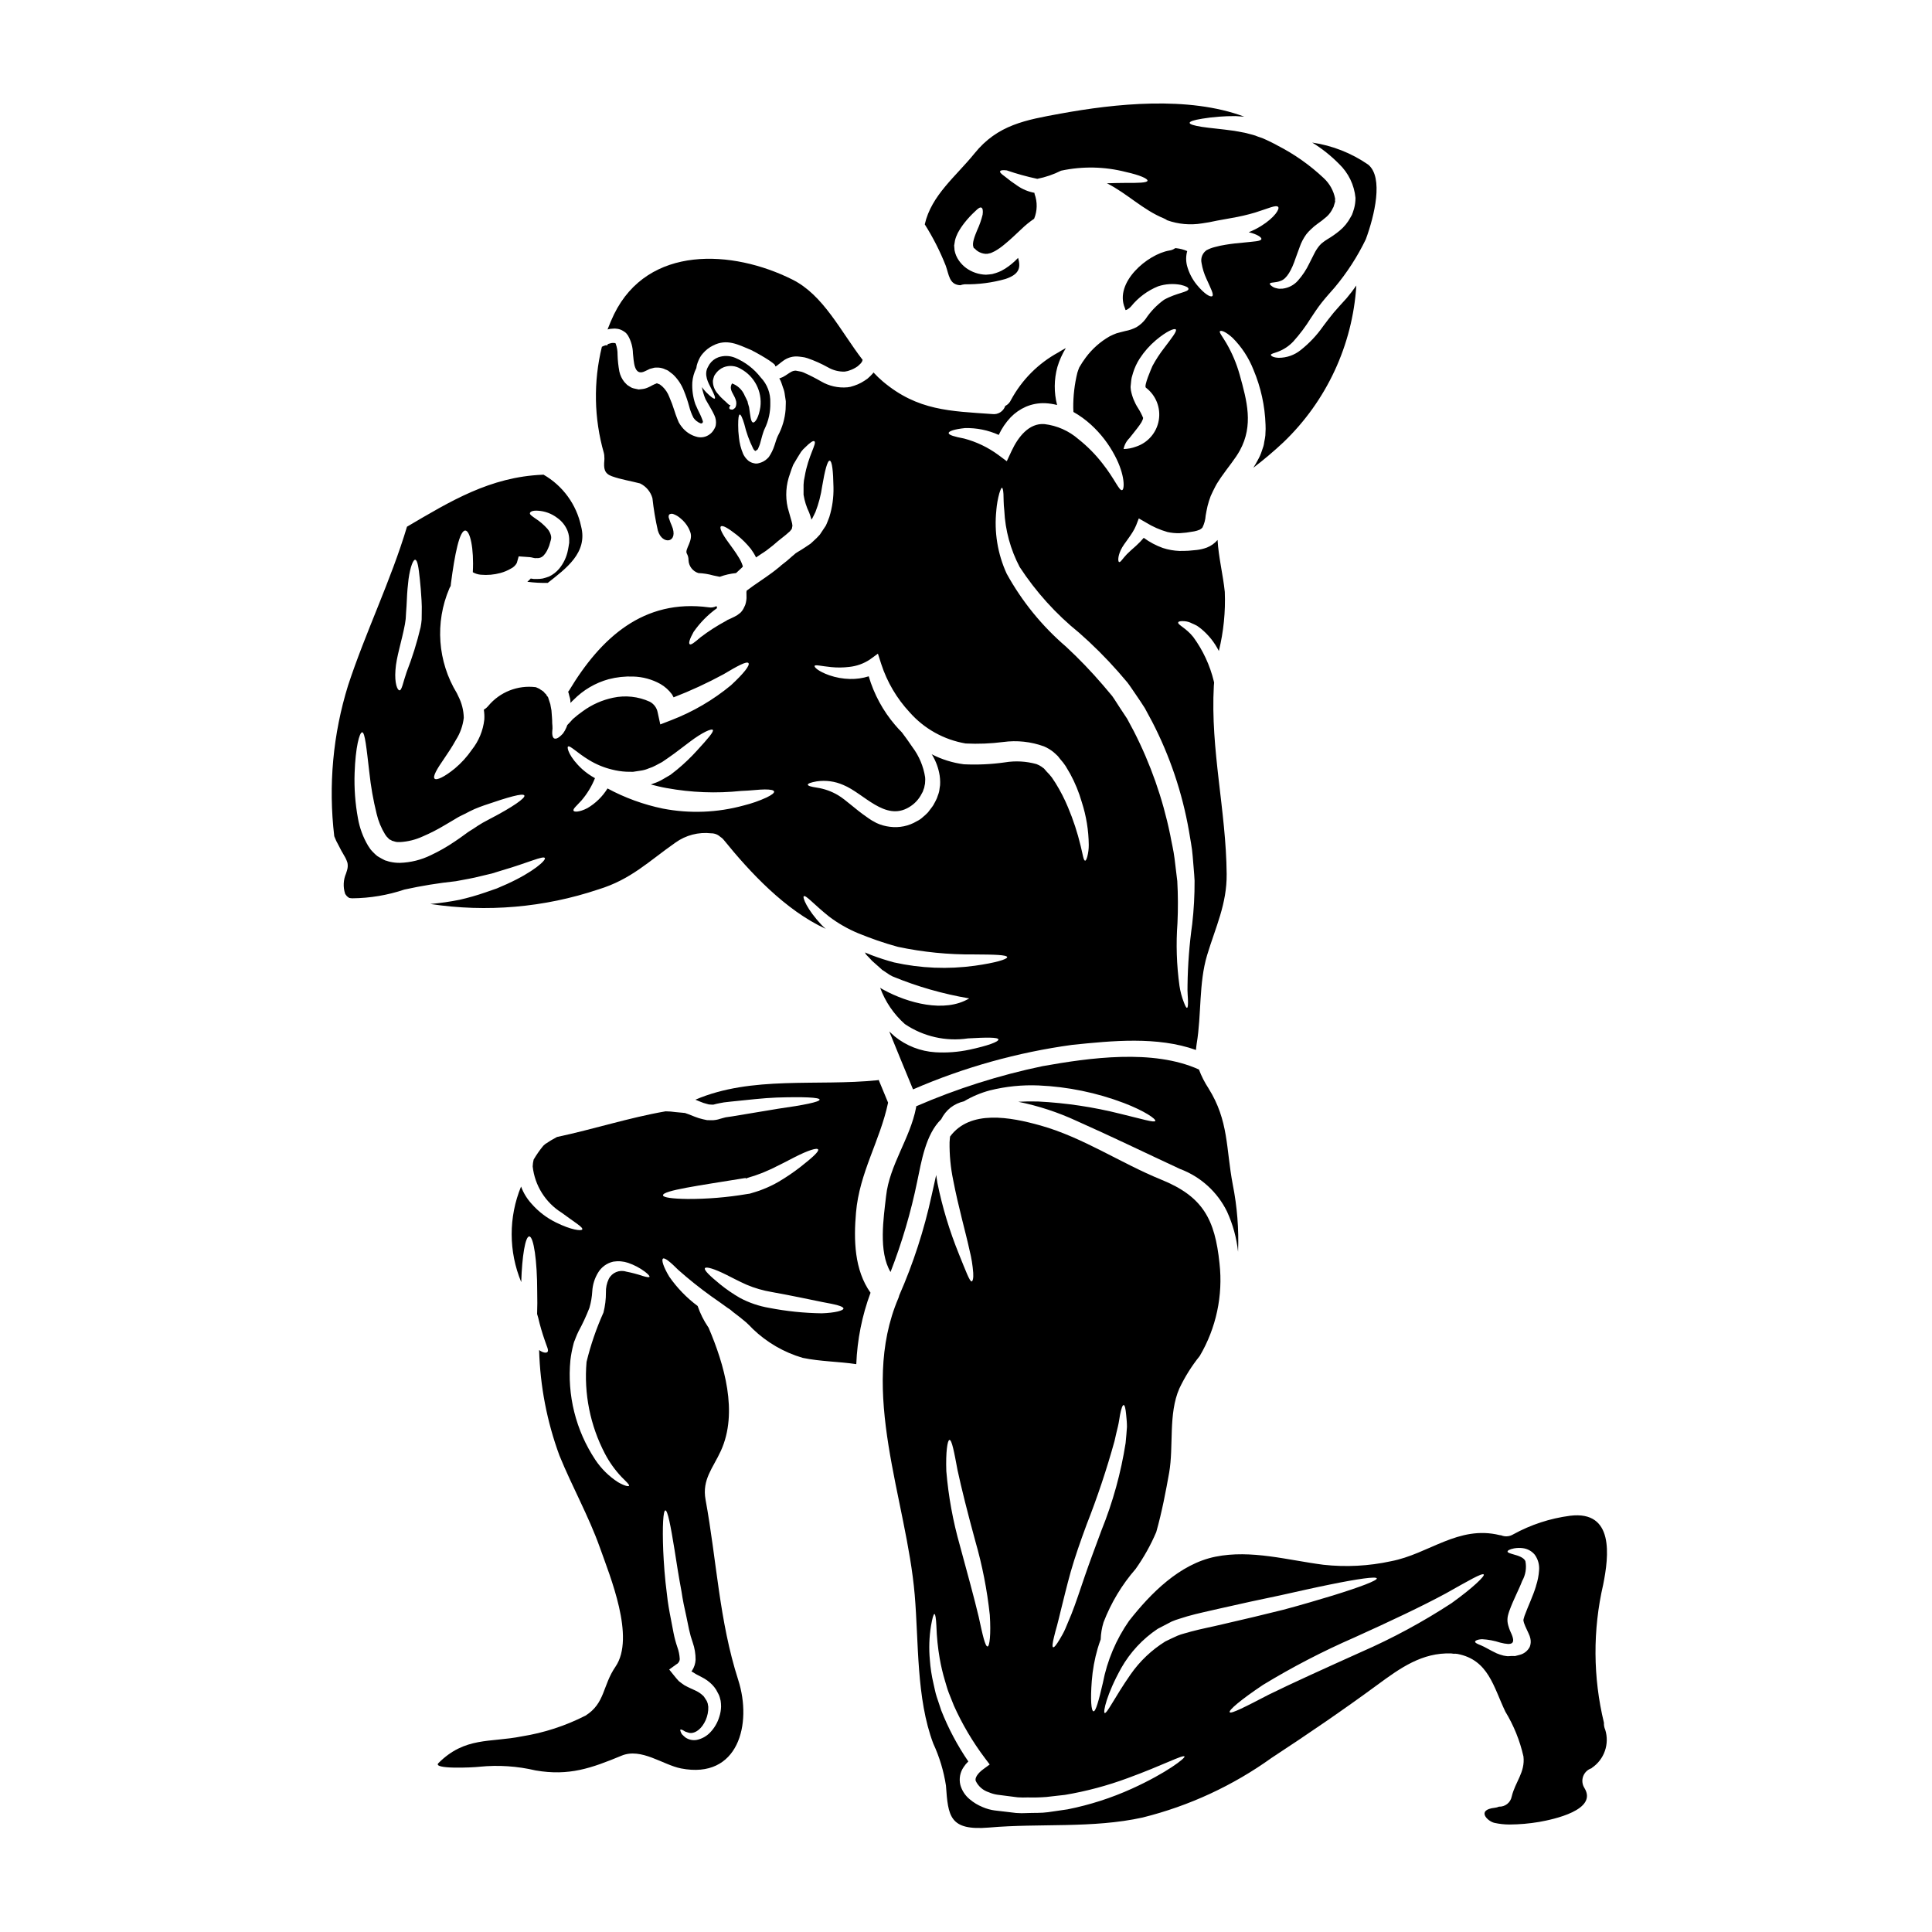 <?xml version="1.0" encoding="UTF-8"?>
<!-- Uploaded to: ICON Repo, www.iconrepo.com, Generator: ICON Repo Mixer Tools -->
<svg fill="#000000" width="800px" height="800px" version="1.1" viewBox="144 144 512 512" xmlns="http://www.w3.org/2000/svg">
 <g>
  <path d="m307.62 231.14c0.562 0.082 1.098 0.289 1.574 0.602 0.258 0.152 0.5 0.328 0.727 0.527 0.184 0.207 0.352 0.426 0.504 0.656 0.828 1.449 1.281 3.086 1.312 4.754 0.246 1.969 0.199 6.191 3.219 4.684 0.395-0.199 0.789-0.395 1.258-0.605l0.855-0.223 0.395-0.102 0.578-0.023c0.625-0.016 1.246 0.086 1.836 0.297l0.504 0.227 0.281 0.102 0.352 0.172c0.051 0.027 0.125 0.078 0.125 0.078l0.152 0.125 1.105 0.855-0.004 0.004c1.25 1.203 2.219 2.664 2.844 4.281 0.547 1.336 1.008 2.703 1.387 4.098 0.266 1.066 0.652 2.098 1.156 3.074 0.453 0.66 1.094 1.164 1.836 1.457 0.25 0.051 0.25 0.051 0.355 0 0.102-0.051 0.047-0.047 0.125-0.023l0.199-0.328 0.004 0.004c-0.031-0.191-0.082-0.379-0.156-0.559-0.148-0.426-0.352-0.883-0.551-1.336-0.453-0.93-0.906-1.84-1.336-2.871l0.004 0.004c-0.629-1.852-0.895-3.809-0.789-5.762 0.105-1.309 0.465-2.582 1.059-3.75 0.051-0.473 0.16-0.941 0.328-1.387 0.176-0.504 0.395-0.988 0.652-1.457 0.219-0.391 0.484-0.754 0.789-1.082 0.738-0.863 1.648-1.566 2.668-2.066 3.676-1.887 6.621-0.25 10.066 1.18 0.43 0.172 7.25 3.848 6.344 4.328 0.098-0.051 0.199 0.074 0.223 0l0.004 0.004c0.078-0.059 0.164-0.109 0.254-0.152 0.355-0.223 0.906-0.754 1.734-1.336 0.969-0.703 2.125-1.098 3.32-1.129 0.102-0.016 0.203-0.016 0.305 0h0.074l0.176 0.023 0.305 0.023 0.652 0.078c0.523 0.051 1.039 0.16 1.535 0.328 1.891 0.648 3.719 1.469 5.465 2.441 1.336 0.773 2.859 1.164 4.402 1.133l0.789-0.152c0.223-0.047 0.352-0.125 0.527-0.172v-0.004c0.383-0.117 0.75-0.27 1.105-0.457 0.359-0.184 0.703-0.391 1.031-0.625 0.25-0.25 0.578-0.48 0.789-0.73 0.207-0.25 0.426-0.504 0.453-0.754l-0.004-0.004c0.031-0.07 0.062-0.137 0.102-0.199-5.863-7.602-10.367-17.188-18.648-21.316-15.859-7.926-38.207-9.188-47.23 9.188-0.652 1.336-1.207 2.668-1.734 4.051l-0.004-0.004c0.406-0.129 0.832-0.199 1.258-0.199 0.453-0.062 0.91-0.051 1.359 0.031z"/>
  <path d="m370.85 465.36c0.906-10.629 6.363-19.004 8.504-29.145-0.832-2.016-1.66-4.004-2.492-6.019-0.102 0.027-0.199 0.051-0.328 0.074-15.957 1.637-33.273-1.254-48.25 5.16 0.48 0.199 0.934 0.395 1.41 0.578h0.004c0.488 0.211 0.992 0.379 1.508 0.504l0.652 0.176 0.754 0.051 0.004 0.004c0.133 0.012 0.262 0.012 0.395 0 0.047-0.023 0.102-0.031 0.152-0.027 0.223-0.043 0.441-0.102 0.656-0.176 0.629-0.152 1.258-0.25 2.039-0.395 0.578-0.047 1.156-0.125 1.734-0.199 4.582-0.453 8.684-0.957 12.203-1.082 7.086-0.223 11.414-0.051 11.414 0.555 0 0.605-4.254 1.461-11.074 2.418-3.449 0.578-7.527 1.258-12.078 2.012-0.555 0.078-1.133 0.176-1.734 0.25-0.355 0.125-0.91 0.203-1.461 0.395h-0.004c-0.352 0.125-0.715 0.219-1.086 0.281l-0.789 0.098h0.004c-0.168 0.012-0.332 0.012-0.5 0l-1.109-0.023-1.156-0.25v-0.004c-0.715-0.16-1.414-0.379-2.094-0.652-0.551-0.227-1.105-0.43-1.66-0.656l-0.895-0.316-0.051-0.027h-0.152l-0.453-0.051-1.863-0.172c-0.887-0.133-1.777-0.199-2.668-0.207-9.738 1.688-19.129 4.758-28.77 6.797-1.09 0.566-2.141 1.195-3.148 1.891-0.176 0.148-0.328 0.301-0.504 0.453-0.941 1.148-1.793 2.367-2.543 3.648-0.148 0.594-0.23 1.199-0.254 1.809 0.551 5.062 3.387 9.59 7.703 12.285 3.269 2.441 5.711 3.848 5.438 4.406-0.223 0.48-2.922 0.176-7.023-1.863-2.453-1.207-4.644-2.894-6.438-4.957-1.203-1.32-2.141-2.859-2.758-4.535-3.336 8.113-3.32 17.223 0.047 25.324 0.203-6.871 1.082-12.105 2.117-12.105 1.18 0 2.113 6.519 2.113 14.562 0.047 2.141 0.047 4.18-0.027 5.992 0.102 0.328 0.199 0.629 0.281 0.957v-0.004c0.484 2.078 1.078 4.129 1.789 6.141 0.426 1.363 1.105 2.543 0.676 2.973-0.301 0.305-1.105 0.277-2.211-0.504 0.262 9.543 2.082 18.984 5.383 27.945 3.348 8.23 7.754 16.059 10.723 24.402 2.691 7.629 9.445 23.809 4.129 31.562-3.449 5.035-2.719 9.668-7.926 12.961h-0.004c-5.316 2.715-11.027 4.574-16.922 5.512-8.402 1.684-15.023 0.047-22.074 7.086-1.633 1.66 8.984 1.18 10.926 0.957v-0.004c4.961-0.492 9.973-0.164 14.824 0.98 8.883 1.535 14.801-0.605 22.777-3.902 5.234-2.191 10.973 2.441 15.785 3.375 15.176 2.945 18.895-11.781 15.148-23.434-5.059-15.742-5.688-31.562-8.66-47.797-0.98-5.336 1.992-8.406 4.055-12.938 4.656-10.195 0.906-22.902-3.269-32.668-0.027-0.066-0.07-0.129-0.129-0.176-1.16-1.715-2.086-3.578-2.754-5.539-2.914-2.168-5.453-4.793-7.527-7.777-1.574-2.617-2.113-4.457-1.66-4.781 0.453-0.328 1.969 0.906 4.051 2.996 2.773 2.461 5.672 4.777 8.684 6.945 1.574 1.082 3.023 2.137 4.434 3.148h-0.004c0.277 0.156 0.539 0.336 0.789 0.531l0.582 0.5c1.309 0.984 2.539 1.941 3.523 2.793 0.676 0.629 1.258 1.207 1.734 1.711v0.004c3.731 3.59 8.273 6.227 13.242 7.676 4.754 0.984 9.484 0.957 14.191 1.664 0.25-6.469 1.523-12.855 3.777-18.922-4.305-6.031-4.481-14.012-3.852-21.234zm-50.516 78.906c0.602 0 1.383 3.977 2.414 10.371 0.504 3.219 1.082 7.023 1.867 11.176 0.301 2.09 0.75 4.301 1.281 6.594 0.223 1.156 0.477 2.316 0.727 3.523l0.004-0.004c0.242 1.137 0.562 2.258 0.953 3.352 0.516 1.473 0.77 3.019 0.758 4.582-0.051 1-0.363 1.973-0.906 2.816-0.059 0.09-0.125 0.172-0.199 0.25 0.863 0.562 1.762 1.066 2.691 1.512 1.02 0.504 1.949 1.168 2.754 1.969 0.418 0.422 0.789 0.887 1.105 1.387l0.605 1.133 0.172 0.352 0.078 0.203 0.125 0.395c0.074 0.25 0.148 0.527 0.199 0.789l0.008-0.004c0.078 0.523 0.121 1.051 0.125 1.574-0.023 0.938-0.184 1.867-0.48 2.758-0.469 1.547-1.297 2.961-2.418 4.125-0.953 1-2.188 1.688-3.539 1.969-1.074 0.195-2.184-0.047-3.07-0.68-0.332-0.277-0.605-0.555-0.809-0.754-0.199-0.199-0.25-0.453-0.355-0.629-0.148-0.352-0.199-0.578-0.098-0.652 0.102-0.074 0.305-0.027 0.652 0.148 0.203 0.105 0.395 0.223 0.582 0.352 0.227 0.074 0.48 0.148 0.73 0.25 1.055 0.426 2.59-0.051 3.871-1.785 0.688-0.953 1.16-2.043 1.387-3.195 0.125-0.605 0.176-1.223 0.152-1.836-0.027-0.305-0.125-0.578-0.152-0.883l-0.25-0.652c-0.223-0.355-0.453-0.703-0.703-1.082s-0.43-0.395-0.629-0.629l-0.004-0.004c-0.547-0.453-1.156-0.824-1.809-1.109-0.754-0.352-1.711-0.75-2.754-1.332-0.504-0.305-1.008-0.73-1.512-1.109-0.453-0.477-0.883-1.008-1.309-1.535l-1.234-1.535 1.914-1.387-0.004 0.004c0.539-0.273 0.883-0.828 0.883-1.434-0.059-1.059-0.27-2.102-0.629-3.098-0.422-1.227-0.758-2.481-1.008-3.75-0.223-1.18-0.453-2.363-0.676-3.523-0.453-2.289-0.859-4.531-1.082-6.746-0.578-4.375-0.832-8.266-0.984-11.551-0.254-6.582-0.008-10.66 0.574-10.684zm-5.988-62.117c-1.441-0.484-2.914-0.871-4.406-1.16-1.801-0.566-3.75 0.254-4.609 1.938-0.539 1.121-0.797 2.359-0.754 3.602 0.008 1.789-0.211 3.574-0.652 5.309-1.891 4.211-3.391 8.582-4.481 13.066-0.734 8.422 0.961 16.875 4.883 24.363 1.18 2.246 2.664 4.32 4.406 6.164 1.309 1.312 2.137 2.066 1.969 2.316-0.172 0.254-1.23 0.016-2.926-0.957-2.394-1.543-4.441-3.566-6.019-5.938-5.168-7.793-7.496-17.125-6.59-26.43 0.16-1.352 0.414-2.688 0.754-4.004l0.125-0.5c0.023-0.051 0.098-0.281 0.098-0.281l0.027-0.125 0.098-0.199 0.328-0.855c0.25-0.578 0.43-1.109 0.754-1.711h0.004c1.066-1.961 2.008-3.984 2.816-6.066 0.027 0 0.051-0.152 0.051-0.152 0.406-1.402 0.652-2.848 0.734-4.301 0.098-1.734 0.613-3.422 1.508-4.91 0.887-1.516 2.363-2.594 4.078-2.973 1.316-0.211 2.668-0.098 3.934 0.328 1.59 0.547 3.086 1.336 4.434 2.34 0.906 0.703 1.309 1.18 1.207 1.359-0.098 0.176-0.715 0.102-1.77-0.223zm5.359-21.371c-0.176-1.281 9.715-2.617 21.293-4.508l0.527-0.074h0.148l0.027 0.176 0.223-0.152 1.059-0.352 0.004 0.004c0.668-0.184 1.324-0.398 1.969-0.656 1.18-0.395 2.363-0.957 3.523-1.461 2.262-1.082 4.301-2.164 6.066-3.07 3.543-1.816 5.992-2.594 6.266-2.066 0.277 0.527-1.535 2.164-4.656 4.606v0.004c-1.879 1.461-3.852 2.797-5.906 4-1.262 0.727-2.578 1.359-3.934 1.891-0.699 0.293-1.414 0.547-2.141 0.758l-1.082 0.328-0.25 0.074-0.074 0.023-0.199 0.051-0.035-0.004-0.152 0.023-0.551 0.078v0.004c-5.164 0.867-10.395 1.297-15.629 1.281-3.953-0.051-6.449-0.379-6.496-0.957zm42.055 31.262h0.004c-4.676-0.066-9.332-0.547-13.918-1.438-2.691-0.457-5.293-1.34-7.703-2.617-1.855-1.066-3.625-2.277-5.285-3.621-2.754-2.242-4.328-3.777-4.051-4.277 0.281-0.5 2.492 0.148 5.664 1.734 1.574 0.789 3.398 1.758 5.383 2.641 2.148 0.906 4.391 1.559 6.691 1.941 5.336 0.957 10.016 1.969 13.34 2.641 3.426 0.629 5.641 1.105 5.641 1.734-0.023 0.539-2.188 1.137-5.762 1.262z"/>
  <path d="m278.42 378.25c-0.879 0.395-1.785 0.75-2.715 1.18-0.984 0.355-1.969 0.703-3.047 1.059-2.258 0.785-4.562 1.441-6.894 1.969-2.555 0.512-5.133 0.883-7.727 1.105 14.938 2.269 30.199 0.953 44.523-3.852 8.684-2.644 13.414-7.504 20.438-12.41 2.746-1.973 6.129-2.852 9.488-2.465 0.887-0.004 1.742 0.328 2.394 0.93 0.348 0.207 0.652 0.473 0.902 0.789 6.945 8.586 16.359 18.699 27.031 23.586h0.004c-0.379-0.316-0.742-0.652-1.082-1.008-3.879-4.129-5.117-7.348-4.723-7.625 0.527-0.395 2.719 2.211 6.691 5.383h-0.004c2.379 1.797 4.977 3.285 7.727 4.43 1.574 0.629 3.223 1.285 5.059 1.914 1.836 0.625 3.574 1.18 5.465 1.688 6.648 1.406 13.438 2.082 20.234 2.012 5.285 0.027 8.688 0.102 8.734 0.73 0 0.555-3.168 1.512-8.559 2.262-7.133 0.984-14.387 0.688-21.418-0.875-2.012-0.539-3.996-1.176-5.941-1.914-0.602-0.227-1.18-0.48-1.785-0.73 0.102 0.176 0.199 0.355 0.305 0.555 0.523 0.523 1.051 1.078 1.574 1.66 0.789 0.703 1.633 1.434 2.465 2.188h-0.004c0.062 0.074 0.129 0.141 0.207 0.203l0.395 0.25 0.789 0.531h-0.004c0.496 0.367 1.02 0.688 1.574 0.957 6.539 2.699 13.359 4.656 20.336 5.836-6.547 3.938-16.336 1.18-22.578-2.215h0.004c-0.359-0.18-0.703-0.379-1.031-0.602 1.355 3.691 3.602 6.996 6.539 9.613 4.91 3.32 10.883 4.676 16.742 3.801 4.832-0.277 7.977-0.328 8.055 0.281 0.074 0.605-2.754 1.66-7.676 2.715h-0.004c-2.957 0.629-5.992 0.859-9.012 0.68-3.949-0.242-7.723-1.711-10.797-4.203-0.477-0.43-0.957-0.855-1.434-1.309 2.062 5.117 4.199 10.234 6.297 15.352 13.477-5.848 27.688-9.82 42.238-11.809 10.566-1.082 22.5-2.289 32.742 1.359 0.051-0.555 0.102-1.105 0.199-1.711 1.281-7.578 0.527-16.008 2.754-23.406 2.227-7.398 5.262-13.539 5.184-21.52-0.148-16.816-4.328-32.898-3.398-49.863 0.027-0.277 0.051-0.578 0.074-0.859l-0.074-0.301 0.008 0.004c-1.027-4.254-2.883-8.262-5.469-11.789-1.863-2.363-4.227-3.269-3.977-3.871 0.074-0.281 0.703-0.395 1.734-0.305h0.004c0.668 0.062 1.32 0.262 1.914 0.578 0.395 0.176 0.832 0.355 1.23 0.578 0.402 0.223 0.754 0.555 1.16 0.832 1.969 1.617 3.578 3.625 4.723 5.902 1.258-5.121 1.785-10.391 1.574-15.656-0.453-4.481-1.66-9.188-1.914-13.777h0.004c-0.762 0.895-1.727 1.586-2.82 2.016-0.887 0.332-1.812 0.551-2.754 0.652-0.73 0.074-1.438 0.148-2.141 0.199-0.789 0.023-1.574 0.074-2.344 0.051v0.004c-1.516-0.055-3.012-0.32-4.453-0.789-1.809-0.648-3.512-1.555-5.059-2.691-0.629 0.75-1.312 1.457-2.039 2.113-1.031 0.906-1.812 1.609-2.441 2.238-1.18 1.234-1.66 2.191-2.039 2.066-0.277-0.051-0.453-1.258 0.43-3.172 0.883-1.914 3.043-4.004 4.078-6.57l0.703-1.816 1.938 1.109v0.004c1.766 1.086 3.672 1.926 5.664 2.492 1.066 0.234 2.156 0.336 3.246 0.305l1.734-0.152c0.68-0.098 1.387-0.223 2.09-0.328h0.004c0.488-0.094 0.969-0.238 1.43-0.43 0.289-0.141 0.547-0.336 0.758-0.578 0.492-1 0.785-2.086 0.855-3.195 0.152-0.789 0.281-1.633 0.504-2.543 0.227-0.891 0.504-1.762 0.828-2.617 0.395-0.93 0.832-1.734 1.258-2.59 0.43-0.855 0.984-1.574 1.461-2.344 1.891-2.719 3.801-4.934 5.012-7.148 3.648-6.691 1.887-13.086-0.051-20.074-0.82-2.934-2.008-5.746-3.543-8.379-1.031-1.762-1.969-2.871-1.684-3.148 0.285-0.281 1.461 0.051 3.348 1.762 2.406 2.41 4.289 5.289 5.535 8.457 1.953 4.629 3.039 9.578 3.199 14.598 0.039 0.738 0.031 1.48-0.027 2.215l-0.023 0.578-0.102 0.754-0.199 1.031v0.004c-0.035 0.359-0.105 0.711-0.203 1.059l-0.43 1.281c-0.273 0.852-0.637 1.668-1.082 2.441-0.352 0.68-0.754 1.359-1.18 2.016 2.773-2.113 5.434-4.363 7.977-6.746 11.43-10.938 18.328-25.77 19.332-41.555-0.789 1.133-1.637 2.238-2.566 3.348-1.18 1.309-2.469 2.691-3.402 3.797-1.004 1.207-1.969 2.492-2.894 3.727l0.004 0.004c-1.656 2.356-3.644 4.457-5.906 6.242-1.641 1.32-3.684 2.039-5.789 2.039-1.484-0.051-2.062-0.504-2.086-0.754-0.051-0.328 0.832-0.453 1.938-0.883v-0.004c1.52-0.582 2.887-1.5 4.004-2.691 1.734-1.926 3.293-4.008 4.656-6.219 0.855-1.281 1.734-2.641 2.844-4.051 1.18-1.488 2.242-2.644 3.449-4.027l-0.004 0.004c3.273-3.906 6.051-8.199 8.266-12.789 2.289-6.215 4.754-16.387 0.629-19.781-4.43-3.059-9.504-5.059-14.828-5.844 2.578 1.59 4.957 3.484 7.086 5.641 2.492 2.379 4.047 5.578 4.375 9.012 0 0.977-0.129 1.949-0.391 2.891l-0.301 0.934-0.078 0.227-0.047 0.098-0.125 0.355-0.328 0.578c-0.734 1.406-1.746 2.644-2.973 3.648-0.996 0.82-2.059 1.562-3.172 2.219l-0.652 0.426-0.453 0.332v-0.004c-0.406 0.285-0.77 0.621-1.082 1.004-0.523 0.645-0.973 1.344-1.336 2.09-0.453 0.906-0.883 1.762-1.312 2.594h0.004c-0.789 1.652-1.805 3.184-3.019 4.555-1.047 1.176-2.488 1.926-4.051 2.113-0.305 0.027-0.605 0.027-0.883 0.027s-0.555-0.102-0.789-0.152h0.004c-0.371-0.066-0.723-0.211-1.031-0.426-0.48-0.328-0.727-0.578-0.68-0.754 0.027-0.453 1.535-0.176 2.945-0.789 1.512-0.555 2.793-2.695 3.938-6.144 0.332-0.883 0.656-1.812 1.008-2.754h-0.004c0.414-1.215 1.012-2.359 1.762-3.398 0.383-0.484 0.805-0.941 1.262-1.359l0.832-0.754 0.75-0.578v-0.004c0.91-0.629 1.785-1.309 2.617-2.039 0.688-0.637 1.234-1.406 1.613-2.262l0.148-0.25 0.074-0.25 0.281-0.934c0.172-0.395 0.023-0.395 0.047-0.578v-0.004c0-0.152 0.008-0.305 0.027-0.453-0.398-2.078-1.445-3.973-2.996-5.414-3.656-3.449-7.781-6.363-12.258-8.656l-0.789-0.43h0.004c-0.098-0.055-0.195-0.105-0.301-0.148l-0.395-0.203c-0.531-0.25-1.082-0.504-1.574-0.754-1.109-0.551-1.938-0.703-2.848-1.105-0.93-0.305-1.938-0.504-2.816-0.754-0.957-0.172-1.863-0.352-2.754-0.504-3.523-0.504-6.547-0.727-8.609-1.055s-3.219-0.68-3.219-1.059c0-0.379 1.129-0.754 3.195-1.082l0.004-0.008c2.961-0.484 5.957-0.719 8.957-0.703l2.316 0.152c-14.852-5.566-34.387-3.426-48.703-0.809-9.215 1.684-16.66 2.945-22.805 10.57-4.832 5.992-11.414 11.047-13.16 18.773l-0.004 0.004c2.195 3.469 4.055 7.137 5.562 10.949 0.883 2.441 0.906 5.035 3.848 5.184h0.004c0.363-0.125 0.742-0.207 1.125-0.246 3.664 0.062 7.32-0.414 10.848-1.41 3.344-1.133 4.227-2.691 3.344-5.59-0.047 0.051-0.074 0.102-0.125 0.125v0.004c-0.98 1.039-2.09 1.949-3.293 2.719-0.355 0.199-0.656 0.395-1.059 0.602-0.402 0.207-0.93 0.395-1.387 0.555l-0.957 0.277c-0.566 0.086-1.137 0.145-1.707 0.176-1.891-0.055-3.723-0.676-5.25-1.785-0.727-0.543-1.363-1.199-1.887-1.941-0.594-0.836-0.996-1.789-1.18-2.797l-0.023-0.426-0.027-0.227v-0.121l-0.051-0.453 0.027-0.078c0.051-0.426 0.125-0.832 0.199-1.23v-0.004c0.164-0.68 0.41-1.34 0.727-1.965 0.516-0.961 1.113-1.871 1.789-2.723 0.859-1.098 1.812-2.125 2.844-3.07 0.727-0.727 1.281-1.133 1.637-0.957s0.477 0.789 0.328 1.863c-0.352 1.43-0.84 2.82-1.461 4.152-0.652 1.574-1.41 3.5-0.957 4.457 0.051 0.43 0.176 0.25 0.199 0.281 0.023 0.027 0.051 0.023 0.176 0.148h0.004c0.223 0.266 0.492 0.496 0.789 0.68 0.637 0.402 1.363 0.633 2.117 0.676 0.098-0.023 0.375-0.047 0.328 0l0.98-0.223h-0.004c0.145-0.082 0.297-0.152 0.453-0.203l0.629-0.305v0.004c0.902-0.516 1.754-1.113 2.543-1.789 1.66-1.336 3.121-2.793 4.43-4.004v0.004c1.055-1.031 2.203-1.969 3.426-2.797 0.855-2.086 0.898-4.422 0.125-6.539-0.023-0.125-0.023-0.227-0.051-0.328-1.598-0.297-3.117-0.922-4.457-1.84-1.191-0.785-2.344-1.637-3.449-2.543-0.855-0.605-1.309-1.059-1.18-1.336 0.125-0.277 0.727-0.355 1.758-0.227h0.004c2.644 0.914 5.348 1.66 8.086 2.242 2.188-0.434 4.309-1.16 6.297-2.16 5.684-1.219 11.566-1.102 17.195 0.348 3.648 0.809 5.812 1.762 5.715 2.312s-2.418 0.605-6.019 0.578c-1.434 0-3.07 0.051-4.781 0.102 0.051 0 0.074 0.023 0.102 0.023 5.285 2.668 9.535 7.051 15.051 9.289v0.004c0.305 0.125 0.59 0.285 0.855 0.48 2.949 1.051 6.117 1.336 9.211 0.832l1.914-0.305c0.703-0.125 1.41-0.277 2.09-0.426 1.336-0.25 2.641-0.48 3.879-0.703h-0.004c2.098-0.355 4.172-0.832 6.215-1.438 3.426-1.059 5.59-2.141 6.117-1.484 0.453 0.504-0.906 2.793-4.508 5.035-1.047 0.648-2.152 1.203-3.293 1.66 2.238 0.527 3.496 1.383 3.344 1.836-0.199 0.582-1.914 0.605-4.723 0.91-1.387 0.125-3.047 0.277-4.805 0.578-0.91 0.141-1.809 0.336-2.699 0.578-0.434 0.102-0.863 0.234-1.281 0.395l-0.578 0.25c-0.098 0.074-0.207 0.125-0.328 0.148-1.156 0.734-1.734 2.113-1.438 3.453 0.242 1.461 0.684 2.887 1.312 4.227 1.133 2.516 2.016 4.176 1.535 4.555s-2.09-0.551-4.078-2.969c-1.227-1.488-2.117-3.223-2.617-5.086-0.32-1.273-0.305-2.609 0.051-3.875-0.906-0.395-1.863-0.648-2.844-0.758-0.109-0.02-0.219-0.027-0.328-0.023-0.465 0.34-1.004 0.559-1.574 0.633-5.789 0.98-14.625 8.48-11.781 15.227 0.07 0.18 0.129 0.363 0.176 0.551 0.199-0.047 0.395-0.074 0.395-0.125 0.422-0.219 0.797-0.52 1.105-0.879 1.895-2.332 4.344-4.148 7.125-5.285 1.941-0.641 4.008-0.773 6.016-0.395 1.363 0.328 2.039 0.68 2.039 1.059 0.078 0.883-3.121 1.031-6.469 2.894-1.934 1.395-3.594 3.129-4.906 5.117-0.652 0.859-1.465 1.586-2.391 2.141-0.941 0.492-1.949 0.84-2.996 1.031-0.68 0.152-1.488 0.395-2.316 0.605-0.609 0.23-1.207 0.492-1.789 0.789-2.477 1.41-4.637 3.324-6.34 5.609-0.629 0.848-1.211 1.73-1.734 2.644-0.176 0.453-0.355 0.91-0.504 1.41v-0.004c-0.75 3.059-1.113 6.195-1.082 9.34 0.023 0.395 0.047 0.727 0.047 1.055 1.676 0.945 3.234 2.078 4.656 3.375 2.555 2.332 4.688 5.094 6.297 8.156 2.793 5.234 2.617 9.113 1.914 9.188-0.789 0.152-1.938-2.996-5.184-7.086-1.852-2.387-3.981-4.539-6.348-6.418-2.531-2.207-5.672-3.606-9.008-4-4.078-0.328-6.969 3.375-8.707 7.086l-1.285 2.754-2.262-1.684-0.004-0.004c-2.719-1.996-5.789-3.465-9.051-4.328-2.492-0.48-4.055-0.906-4.078-1.438-0.023-0.531 1.512-1.031 4.328-1.332v0.004c3.078-0.078 6.133 0.543 8.934 1.809 0.793-1.711 1.855-3.281 3.152-4.656 1.152-1.191 2.531-2.148 4.051-2.816 1.617-0.688 3.363-1.004 5.117-0.934 1.062 0.055 2.117 0.215 3.148 0.48-0.855-3.305-0.828-6.777 0.074-10.07 0.527-1.758 1.277-3.445 2.242-5.008-0.652 0.355-1.332 0.703-1.969 1.133-5.32 2.891-9.684 7.269-12.559 12.594-0.312 0.699-0.855 1.27-1.535 1.609-0.48 1.441-1.914 2.34-3.422 2.141-11.098-0.789-19.758-0.859-28.973-8.609v0.004c-0.887-0.754-1.727-1.562-2.516-2.418-0.074 0.074-0.133 0.16-0.176 0.254-0.441 0.504-0.922 0.977-1.434 1.406-0.531 0.383-1.086 0.738-1.66 1.055-0.59 0.32-1.203 0.582-1.84 0.789-0.355 0.102-0.73 0.227-1.008 0.305l-0.789 0.125h0.004c-2.441 0.219-4.887-0.332-6.996-1.574-1.492-0.859-3.031-1.641-4.609-2.34-0.328-0.148-0.672-0.25-1.031-0.301-0.352-0.074-0.703-0.125-1.055-0.199v-0.004c-0.473 0.004-0.934 0.141-1.332 0.395-0.531 0.277-1.133 0.789-2.113 1.312-0.281 0.098-0.555 0.223-0.809 0.328h-0.125c0.102 0.199 0.223 0.395 0.328 0.602 0.277 0.605 0.453 1.258 0.68 1.891v-0.004c0.25 0.621 0.41 1.273 0.477 1.938l0.152 0.984 0.074 0.5 0.023 0.125v0.531c0 0.578-0.023 1.133-0.051 1.688-0.184 2.441-0.875 4.816-2.039 6.973l-0.25 0.578-0.199 0.555c-0.148 0.477-0.301 0.93-0.453 1.41h-0.004c-0.348 1.098-0.855 2.141-1.508 3.098-0.277 0.316-0.59 0.602-0.93 0.852l-0.578 0.352c-0.336 0.176-0.691 0.309-1.062 0.395-0.43 0.141-0.891 0.16-1.332 0.051-0.75-0.129-1.434-0.512-1.938-1.082-0.383-0.406-0.699-0.867-0.945-1.367-0.605-1.406-0.988-2.902-1.133-4.43-0.141-1.074-0.207-2.16-0.199-3.246 0-1.785 0.125-2.691 0.395-2.793 0.27-0.102 0.75 0.906 1.23 2.543 0.531 2.238 1.316 4.406 2.34 6.465 0.125 0.27 0.328 0.5 0.582 0.656 0.055-0.012 0.105-0.039 0.148-0.078l0.48-0.352c-0.027 0 0.074-0.125 0.074-0.125 0.316-0.656 0.562-1.348 0.727-2.062l0.395-1.438 0.277-0.883v0.004c0.086-0.293 0.199-0.578 0.328-0.855 1.078-2.18 1.605-4.59 1.535-7.019 0.094-2.484-0.82-4.898-2.543-6.691-1.777-2.293-4.121-4.09-6.797-5.211-1.41-0.582-2.984-0.625-4.426-0.125-0.965 0.355-1.793 1.008-2.363 1.863-0.125 0.223-0.25 0.477-0.395 0.703-1.156 2.039 0.098 4.227 0.883 5.738s1.156 2.492 0.93 2.641c-0.227 0.148-1.031-0.43-2.289-1.684h-0.004c-0.402-0.43-0.781-0.883-1.133-1.359 0.219 1.113 0.547 2.199 0.984 3.246 0.395 0.73 0.957 1.613 1.484 2.57 0.281 0.5 0.555 1.004 0.832 1.609 0.406 0.828 0.543 1.762 0.391 2.668-0.039 0.25-0.125 0.488-0.246 0.707l-0.102 0.199-0.227 0.395h-0.004c-0.289 0.469-0.672 0.871-1.129 1.18-0.898 0.641-2.019 0.879-3.098 0.656-1.684-0.379-3.184-1.344-4.227-2.719-0.297-0.371-0.559-0.766-0.789-1.18l-0.43-1.055c-0.25-0.578-0.48-1.312-0.703-1.988-0.387-1.25-0.84-2.477-1.363-3.676-0.395-1.062-1.031-2.019-1.859-2.797l-0.602-0.477-0.074-0.051-0.504-0.199c-0.395-0.199-0.395-0.074-0.355-0.051l-0.074 0.051c-0.074 0.027-0.152 0.047-0.23 0.051-0.199 0.074-0.477 0.223-0.75 0.352-0.363 0.219-0.742 0.41-1.133 0.578-0.508 0.242-1.051 0.395-1.609 0.453-0.332 0.051-0.629 0.078-0.934 0.102-0.328-0.051-0.629-0.125-0.934-0.199l-0.453-0.102-0.199-0.074-0.125-0.023-0.004-0.004c-0.012-0.016-0.031-0.023-0.051-0.027-0.09-0.027-0.176-0.07-0.25-0.125-0.023-0.023-0.5-0.305-0.5-0.305-0.188-0.102-0.367-0.219-0.531-0.348l-0.734-0.758c-0.652-0.816-1.109-1.773-1.332-2.793-0.273-1.473-0.434-2.961-0.477-4.457 0.023-0.977-0.141-1.949-0.477-2.871-0.027-0.031-0.047-0.074-0.051-0.121-0.027-0.078-0.176-0.078-0.25-0.102-0.074-0.023-0.281-0.023-0.453-0.023h-0.004c-0.211 0-0.426 0.031-0.629 0.098l-0.703 0.199-0.051 0.074c0.102-0.023 0.023 0.027-0.051 0.102v0.148h-0.504v0.004c-0.34 0.094-0.672 0.227-0.98 0.395-2.277 9.273-2.098 18.98 0.527 28.16 0.09 0.355 0.133 0.719 0.125 1.086 0.027 0.285 0.027 0.57 0 0.855-0.199 2.164-0.023 3.473 1.969 4.203 2.445 0.879 5.012 1.254 7.504 1.914h-0.004c1.598 0.773 2.789 2.191 3.273 3.902 0.316 2.883 0.793 5.75 1.438 8.578 1.156 4.004 5.688 3.273 3.648-1.383v0.004c-0.258-0.566-0.477-1.148-0.656-1.742-0.184-0.344-0.184-0.758 0-1.105 0.316-0.223 0.719-0.281 1.082-0.148 0.707 0.25 1.355 0.633 1.914 1.129 0.879 0.707 1.605 1.578 2.137 2.57 0.152 0.328 0.305 0.629 0.43 0.98 0.957 2.344-1.512 4.656-0.883 5.789 0.305 0.527 0.461 1.129 0.453 1.734 0.055 1.59 1.105 2.969 2.617 3.449 1.332 0.051 2.656 0.262 3.938 0.629 0.555 0.125 1.133 0.25 1.734 0.355 1.391-0.512 2.836-0.84 4.309-0.984l0.328-0.305 1.082-1.004-0.004 0.004c0.121-0.145 0.254-0.277 0.395-0.395-0.023-0.102-0.047-0.227-0.074-0.328-0.246-0.746-0.586-1.457-1.008-2.117-0.855-1.434-1.863-2.754-2.664-3.871-1.66-2.238-2.543-3.981-2.066-4.356 0.477-0.379 1.941 0.48 4.254 2.289 1.367 1.09 2.609 2.332 3.699 3.699 0.52 0.703 0.977 1.453 1.359 2.238 0.48-0.328 0.984-0.652 1.461-0.98 0.477-0.328 0.906-0.555 1.281-0.855l1.109-0.859c0.832-0.602 1.574-1.359 2.754-2.262 0.93-0.73 1.758-1.387 2.363-1.969v0.004c0.18-0.203 0.348-0.41 0.504-0.633 0-0.074 0.098-0.477 0.098-0.477l0.074-0.395-0.023-0.148c-0.051-0.125 0-0.125-0.051-0.395-0.098-0.43-0.199-0.832-0.352-1.312-0.281-1.004-0.555-1.969-0.832-2.945l0.004 0.004c-0.672-2.973-0.461-6.078 0.602-8.934 0.277-0.855 0.555-1.66 0.859-2.391 0.375-0.656 0.75-1.281 1.105-1.867 0.355-0.582 0.68-1.078 0.98-1.574v0.004c0.312-0.422 0.668-0.809 1.059-1.156 1.336-1.336 2.164-1.891 2.469-1.637 0.727 0.527-1.66 3.852-2.57 9.34-0.176 0.707-0.273 1.434-0.301 2.164v2.664c0.262 1.637 0.762 3.231 1.484 4.723 0.199 0.504 0.395 1.105 0.555 1.684-0.004 0.07 0.004 0.137 0.023 0.203 0.102-0.125 0.176-0.277 0.277-0.395 0.305-0.527 0.531-1.133 0.832-1.688h-0.004c0.844-2.191 1.438-4.473 1.766-6.793 0.703-4.18 1.41-6.871 2.012-6.769 0.602 0.102 0.91 2.668 0.984 7.047v-0.004c0.059 2.676-0.312 5.348-1.105 7.902-0.305 0.754-0.555 1.512-0.934 2.289-0.504 0.789-1.031 1.574-1.574 2.363-0.535 0.609-1.105 1.18-1.715 1.715l-0.426 0.395-0.102 0.102-0.074 0.051-0.227 0.199c-0.023 0.023-0.305 0.199-0.305 0.199l-1.082 0.727c-0.727 0.504-1.383 0.859-2.062 1.285v0.004c-0.137 0.102-0.281 0.195-0.43 0.277l-0.453 0.395c-0.676 0.527-1.574 1.434-2.691 2.262l-0.68 0.531c-0.227 0.23-0.469 0.441-0.73 0.629-2.312 1.914-4.481 3.242-6.168 4.453-0.883 0.578-1.574 1.18-2.262 1.637-0.027 0.141-0.047 0.285-0.051 0.43-0.023 0.328 0.051 0.832 0.023 1.535-0.02 0.406-0.078 0.812-0.172 1.207l-0.176 0.629h-0.004c-0.039 0.113-0.094 0.223-0.152 0.328l-0.277 0.578h0.004c-0.148 0.281-0.324 0.547-0.527 0.789-0.125 0.176-0.281 0.328-0.453 0.457-0.441 0.383-0.934 0.703-1.461 0.953-0.789 0.395-1.66 0.789-1.891 0.879l-0.199 0.152c-2.406 1.285-4.703 2.758-6.875 4.406-1.574 1.359-2.516 2.113-2.871 1.84-0.355-0.277 0-1.41 1.035-3.273l0.004-0.004c1.699-2.438 3.801-4.566 6.215-6.297-0.062-0.172-0.113-0.352-0.148-0.531-0.633 0.336-1.363 0.453-2.066 0.328-17.262-2.312-28.613 8.082-37 22.043v-0.004c-0.078 0.113-0.16 0.223-0.25 0.328l0.152 0.48c0.098 0.43 0.199 0.832 0.328 1.23l0.074 0.395 0.023 0.172 0.027 0.395 0.023 0.305c0.238-0.293 0.5-0.562 0.785-0.809 2.566-2.617 5.781-4.512 9.312-5.484 2.129-0.555 4.324-0.793 6.519-0.707 2.523 0.066 4.992 0.742 7.199 1.969 1.203 0.695 2.246 1.633 3.07 2.754 0.156 0.258 0.301 0.52 0.43 0.789 4.519-1.746 8.922-3.781 13.184-6.09 3.75-2.242 6.168-3.543 6.648-2.996 0.48 0.547-1.207 2.715-4.609 5.863v0.004c-4.742 3.922-10.086 7.051-15.832 9.262l-2.922 1.133-0.703-3.223v-0.004c-0.234-1.195-1.004-2.223-2.086-2.793-3.039-1.383-6.449-1.754-9.715-1.055-2.871 0.598-5.582 1.801-7.957 3.523-0.945 0.66-1.852 1.375-2.715 2.137-0.504 0.605-1.008 1.082-1.461 1.574-0.074 0.199-0.148 0.43-0.25 0.652-0.234 0.559-0.531 1.086-0.883 1.574-0.285 0.32-0.594 0.617-0.93 0.883-0.555 0.453-1.035 0.602-1.387 0.453-0.352-0.148-0.527-0.652-0.555-1.387 0-0.352 0.027-0.789 0.074-1.258h0.004c0-0.473-0.027-0.941-0.078-1.41 0.027-0.879-0.125-2.164-0.199-3.398-0.051-0.305-0.125-0.602-0.176-0.934-0.047-0.223-0.074-0.477-0.125-0.703-0.125-0.395-0.25-0.789-0.395-1.203l-0.199-0.629c-0.074-0.176-0.152-0.176-0.199-0.25l-0.004-0.004c-0.141-0.141-0.242-0.312-0.305-0.504-0.191-0.156-0.371-0.332-0.527-0.527-0.281-0.43-0.883-0.605-1.258-0.957-0.305-0.152-0.629-0.281-0.957-0.43v0.004c-4.769-0.602-9.516 1.266-12.594 4.957-0.332 0.402-0.734 0.742-1.184 1.004 0.137 0.867 0.18 1.742 0.129 2.617-0.328 2.938-1.48 5.723-3.324 8.031-1.25 1.82-2.742 3.465-4.43 4.887-2.848 2.344-4.91 3.246-5.41 2.754-0.578-0.551 0.602-2.566 2.543-5.359 0.957-1.41 2.086-3.07 3.094-4.91l-0.004 0.004c1.133-1.77 1.848-3.777 2.09-5.867-0.043-1.996-0.543-3.961-1.461-5.738-0.098-0.25-0.223-0.504-0.352-0.754-5.125-8.391-5.875-18.742-2.012-27.785 0.098-0.23 0.215-0.449 0.352-0.656 0.023-0.246 0.047-0.477 0.074-0.703 0.98-7.551 2.262-14.094 3.824-13.992 1.23 0.074 2.312 4.656 1.969 11.047h0.004c0.641 0.367 1.352 0.59 2.09 0.656 1.758 0.164 3.531 0.008 5.234-0.457 0.965-0.262 1.891-0.648 2.754-1.156 0.668-0.316 1.219-0.836 1.574-1.484l0.504-1.762 2.898 0.203c0.602 0.023 1.309 0.375 1.785 0.246 0.762 0.102 1.523-0.195 2.012-0.785 0.312-0.34 0.578-0.723 0.789-1.133 0.223-0.441 0.426-0.895 0.602-1.359 0.453-1.574 0.605-1.84 0.504-2.516-0.152-0.73-0.492-1.406-0.98-1.969-0.945-1.059-2.027-1.988-3.223-2.754-0.855-0.605-1.508-1.031-1.41-1.41 0.098-0.379 0.68-0.703 2.039-0.629 1.879 0.09 3.688 0.75 5.184 1.891 1.238 0.863 2.195 2.07 2.754 3.469 0.34 0.879 0.484 1.82 0.43 2.758v0.395l-0.074 0.43-0.074 0.477c-0.051 0.328-0.102 0.652-0.176 0.984l-0.004-0.004c-0.344 1.844-1.156 3.566-2.359 5.008-0.73 0.855-1.633 1.551-2.644 2.039-0.551 0.199-1.129 0.395-1.707 0.527h-0.004c-0.547 0.094-1.102 0.137-1.66 0.125-0.5 0.027-1-0.016-1.488-0.125-0.281 0.305-0.582 0.594-0.902 0.859 1.793 0.238 3.602 0.336 5.41 0.297 4.805-3.797 10.672-8 8.832-15-1.219-5.773-4.844-10.754-9.965-13.688-0.074 0.02-0.148 0.027-0.227 0.023-13.895 0.578-24.363 6.969-35.945 13.777-4.269 14.27-10.941 27.855-15.602 42.027-4.019 12.926-5.269 26.555-3.672 39.996 0.305 0.828 0.684 1.625 1.129 2.391 0.227 0.453 0.48 0.906 0.703 1.359l0.176 0.328v-0.004c0.043 0.09 0.098 0.172 0.156 0.25l0.395 0.703v0.004c0.41 0.641 0.734 1.336 0.953 2.066 0.121 0.672 0.07 1.363-0.148 2.012l-0.25 0.789v-0.004c-0.715 1.676-0.805 3.551-0.254 5.285l0.023 0.074 0.125 0.199 0.305 0.395s0.176 0.148 0.25 0.223v0.004c0.129 0.098 0.258 0.191 0.395 0.277 0.281 0.059 0.566 0.094 0.855 0.102 4.684-0.043 9.332-0.824 13.777-2.316 4.5-0.992 9.055-1.73 13.641-2.215 2.312-0.453 4.531-0.789 6.57-1.336 1.031-0.25 2.012-0.477 2.969-0.703 0.934-0.305 1.84-0.555 2.691-0.832 6.797-1.969 10.977-3.977 11.352-3.269 0.34 0.586-3.004 3.684-9.98 6.859zm163.34-115.25v-0.004c0.211-1.09 0.746-2.09 1.535-2.867 0.602-0.789 1.359-1.66 2.09-2.641 0.398-0.508 0.766-1.031 1.109-1.574 0.102-0.25 0.227-0.504 0.355-0.754l-0.004-0.004c0.047-0.125 0.078-0.258 0.102-0.395-0.371-0.91-0.824-1.789-1.359-2.617-0.926-1.438-1.57-3.039-1.891-4.723l-0.074-0.727v-0.305c0.004-0.059 0.012-0.117 0.023-0.176l0.027-0.25 0.098-0.98c0.031-0.332 0.082-0.66 0.156-0.984l0.328-1.129-0.004-0.004c0.41-1.348 1.004-2.637 1.766-3.824 1.195-1.84 2.652-3.492 4.328-4.906 2.82-2.363 4.91-3.246 5.262-2.82 0.355 0.426-1.031 2.191-3.07 4.883-1.172 1.504-2.215 3.102-3.121 4.781-0.25 0.605-2.363 5.336-1.734 5.762 2.652 2.012 3.969 5.332 3.41 8.617-0.555 3.281-2.887 5.984-6.055 7.012-1.047 0.391-2.152 0.605-3.269 0.625zm-102.84-13.188c0.293 0.676 0.293 1.438 0 2.113-0.195 0.266-0.457 0.48-0.754 0.629-0.133 0.004-0.266-0.004-0.395-0.027-0.176 0.004-0.348-0.082-0.453-0.223-0.078-0.16-0.07-0.352 0.023-0.504 0.059-0.129 0.137-0.25 0.23-0.355-0.051-0.098-0.199-0.148-0.148-0.098-0.281 0.023-0.707-0.578-1.688-1.41h-0.004c-0.574-0.508-1.098-1.062-1.574-1.664-0.824-0.926-1.266-2.129-1.234-3.371 0.082-0.445 0.199-0.883 0.352-1.309 0.219-0.363 0.469-0.707 0.746-1.027 0.23-0.262 0.496-0.488 0.785-0.68l0.199-0.148 0.102-0.074 0.004-0.004c0.109-0.07 0.23-0.129 0.352-0.176l0.305-0.148-0.004-0.004c1.5-0.586 3.191-0.43 4.555 0.426 3.641 1.98 5.695 5.984 5.188 10.098-0.43 2.844-1.414 4.176-1.914 4.102-0.656-0.051-0.73-1.816-1.082-4.055-0.125-0.527-0.328-0.957-0.395-1.484-0.098-0.277-0.328-0.652-0.477-1.008l-0.281-0.551-0.125-0.281h0.004c-0.645-1.379-1.812-2.449-3.242-2.965-0.055 0.078-0.098 0.16-0.129 0.25-0.672 1.453 0.559 2.512 1.062 3.949zm69.117 29.398c0.125-1.508 0.387-3 0.789-4.457 0.301-0.957 0.527-1.488 0.703-1.488s0.328 0.578 0.395 1.613c0.066 1.035 0 2.566 0.227 4.43 0.246 5.223 1.637 10.328 4.074 14.957 4.309 6.59 9.621 12.469 15.746 17.418 3.672 3.223 7.133 6.676 10.367 10.344 0.789 0.934 1.637 1.887 2.441 2.844 0.789 1.035 1.539 2.215 2.316 3.324 0.781 1.109 1.535 2.289 2.289 3.449 0.652 1.18 1.281 2.391 1.938 3.598v-0.004c4.688 9.066 7.973 18.793 9.742 28.844 0.352 2.316 0.855 4.559 1.008 6.773 0.152 2.215 0.395 4.277 0.504 6.543 0.02 3.844-0.191 7.684-0.629 11.504-0.75 5.348-1.164 10.738-1.238 16.137-0.074 1.914 0.125 3.371 0.125 4.406s-0.051 1.574-0.25 1.633c-0.199 0.059-0.453-0.426-0.832-1.41-0.562-1.426-0.957-2.91-1.18-4.426-0.762-5.504-0.941-11.074-0.531-16.613 0.172-3.707 0.156-7.422-0.047-11.125-0.227-1.941-0.48-3.938-0.73-6.019-0.25-2.082-0.789-4.227-1.18-6.414h-0.004c-1.957-9.473-5.184-18.641-9.586-27.254-0.605-1.105-1.207-2.238-1.789-3.344-0.676-1.031-1.332-2.039-2.012-3.047-0.68-1.008-1.258-2.012-1.969-2.996l-2.445-2.894c-3.059-3.566-6.316-6.957-9.758-10.152-6.367-5.457-11.699-12.016-15.746-19.359-2.406-5.254-3.348-11.066-2.731-16.812zm-47.562 71.855c2.375-0.344 4.801-0.012 7 0.957 5.488 2.238 11.07 9.719 17.418 5.902h-0.004c1.453-0.848 2.625-2.098 3.375-3.602 0.223-0.328 0.383-0.695 0.477-1.082 0.152-0.316 0.246-0.656 0.277-1.004 0.109-0.359 0.16-0.734 0.152-1.109 0.035-0.375 0.035-0.758 0-1.133-0.445-2.894-1.594-5.637-3.352-7.981-1.055-1.574-2.012-2.871-2.816-3.938-0.629-0.629-1.207-1.254-1.758-1.914l-0.004 0.004c-3.227-3.769-5.621-8.176-7.019-12.938-1.621 0.512-3.312 0.75-5.012 0.703-1.852-0.043-3.684-0.375-5.434-0.98-2.922-1.031-4.004-2.137-3.902-2.469 0.125-0.426 1.785 0.051 4.406 0.305h-0.004c1.594 0.16 3.195 0.141 4.785-0.051 1.941-0.199 3.805-0.863 5.434-1.938l2.164-1.574 0.883 2.754v0.004c1.551 4.758 4.117 9.121 7.527 12.781 3.859 4.371 9.098 7.289 14.844 8.266 3.32 0.164 6.648 0.035 9.945-0.391 3.641-0.496 7.348-0.098 10.801 1.156 0.902 0.383 1.75 0.891 2.512 1.508 0.395 0.355 0.629 0.531 1.18 1.082l0.676 0.859h0.004c0.496 0.551 0.949 1.141 1.363 1.758 0.426 0.703 0.832 1.387 1.23 2.09 1.293 2.383 2.324 4.898 3.07 7.504 1.18 3.652 1.801 7.461 1.84 11.297 0.008 1.062-0.125 2.125-0.395 3.152-0.199 0.703-0.395 1.059-0.578 1.035-0.43-0.051-0.578-1.488-1.18-3.938h-0.004c-0.832-3.484-1.953-6.894-3.344-10.195-0.922-2.227-2.027-4.371-3.297-6.418-0.328-0.477-0.652-0.98-0.98-1.484-0.426-0.559-0.887-1.082-1.387-1.574l-0.727-0.832c-0.191-0.113-0.371-0.242-0.531-0.395-0.445-0.309-0.926-0.562-1.434-0.754-2.731-0.758-5.59-0.914-8.383-0.453-3.602 0.512-7.242 0.68-10.871 0.504-2.981-0.387-5.867-1.289-8.535-2.668 0.051 0.074 0.102 0.125 0.152 0.199 1.012 1.684 1.688 3.547 1.988 5.488 0.078 0.551 0.121 1.105 0.125 1.66 0.023 0.574-0.027 1.152-0.152 1.715-0.051 0.613-0.191 1.215-0.426 1.785-0.164 0.57-0.391 1.121-0.68 1.637l-0.355 0.652-0.172 0.328c-0.098 0.168-0.207 0.328-0.328 0.48l-1.109 1.461c-0.422 0.449-0.875 0.871-1.355 1.254-0.469 0.441-1 0.809-1.578 1.082-2.16 1.301-4.699 1.824-7.195 1.488-1.23-0.145-2.426-0.484-3.543-1.008-0.395-0.227-0.832-0.453-1.234-0.68-0.652-0.395-0.855-0.578-1.309-0.883-3.148-2.164-5.512-4.531-7.606-5.785-1.73-1.031-3.644-1.715-5.637-2.016-1.535-0.227-2.391-0.477-2.391-0.789 0-0.309 0.832-0.602 2.391-0.879zm-65.945-9.211c0.477-0.43 2.344 1.609 5.539 3.543 1.895 1.16 3.957 2.019 6.117 2.539 1.238 0.316 2.5 0.508 3.773 0.578 0.602 0 1.18 0.027 1.785 0.027 0.754-0.125 1.535-0.227 2.312-0.355h0.004c0.66-0.113 1.301-0.305 1.914-0.578 0.602-0.18 1.184-0.426 1.734-0.727 0.605-0.328 1.18-0.629 1.762-0.934 0.555-0.395 1.082-0.754 1.609-1.105 2.141-1.461 4.027-3.019 5.691-4.227 3.344-2.543 5.836-3.625 6.141-3.172 0.305 0.453-1.359 2.363-4.129 5.383h0.004c-1.652 1.832-3.438 3.543-5.34 5.117-0.578 0.453-1.156 0.906-1.758 1.387-0.68 0.395-1.359 0.789-2.062 1.203-0.754 0.449-1.559 0.812-2.394 1.082-0.25 0.078-0.504 0.176-0.754 0.281 1.359 0.352 2.754 0.703 4.203 0.957v-0.004c6.508 1.191 13.152 1.449 19.73 0.758 2.543-0.078 4.758-0.395 6.269-0.395 1.512 0 2.391 0.172 2.465 0.551 0.074 0.379-0.625 0.91-1.988 1.574-1.941 0.895-3.961 1.602-6.035 2.113-7 1.926-14.348 2.211-21.473 0.832-5.117-1.059-10.051-2.856-14.648-5.336-1.324 2.148-3.156 3.938-5.336 5.219-2.141 1.105-3.543 1.055-3.676 0.676-0.199-0.477 0.789-1.254 2.113-2.715 1.508-1.762 2.715-3.758 3.574-5.906-1.219-0.664-2.359-1.469-3.394-2.391-3.379-3.106-4.129-5.684-3.754-5.977zm-45.73-20.285c0.199-3.348 1.684-7.703 2.492-12.055 0.074-0.504 0.199-1.207 0.223-1.512 0.027-0.602 0.078-1.18 0.102-1.734 0.074-1.156 0.176-2.238 0.199-3.269 0.074-1.992 0.25-3.938 0.453-5.539 0.453-3.246 1.234-5.188 1.762-5.117 0.629 0.098 0.906 2.062 1.23 5.156 0.176 1.574 0.328 3.426 0.453 5.617 0.078 1.078 0.078 2.188 0.051 3.32 0 0.578-0.023 1.156-0.023 1.734h0.004c-0.055 0.684-0.148 1.363-0.277 2.039-0.961 4.059-2.207 8.043-3.723 11.93-0.934 2.691-1.258 4.856-1.891 4.805-0.527-0.016-1.332-1.828-1.055-5.375zm25.219 39.34c-0.676 0.352-1.41 0.754-2.137 1.156-0.727 0.402-1.574 0.98-2.363 1.512-0.395 0.246-0.832 0.527-1.258 0.789l-0.309 0.215-0.098 0.051v0.023h-0.027l-0.051 0.051-0.625 0.453c-0.859 0.629-1.738 1.258-2.695 1.891h-0.004c-1.992 1.355-4.086 2.551-6.266 3.574-2.559 1.258-5.356 1.953-8.207 2.039-0.879 0.008-1.758-0.082-2.617-0.277-0.316-0.07-0.625-0.164-0.93-0.277l-0.227-0.047-0.25-0.102-0.148-0.074-0.629-0.328c-0.395-0.227-0.832-0.453-1.207-0.703l-0.004-0.004c-0.328-0.266-0.641-0.555-0.934-0.855-0.305-0.293-0.59-0.605-0.855-0.93l-0.629-0.934c-1.332-2.242-2.242-4.707-2.691-7.273-0.73-3.965-1.027-7.996-0.883-12.02 0.227-6.746 1.281-10.824 2.016-10.773 0.73 0.051 1.129 4.152 1.887 10.629v-0.004c0.391 3.707 1.039 7.383 1.938 11.004 0.453 1.918 1.207 3.754 2.242 5.434l0.395 0.555c0.125 0.148 0.277 0.25 0.395 0.395 0.117 0.141 0.25 0.301 0.395 0.395h-0.004c0.141 0.031 0.273 0.094 0.395 0.176l0.176 0.098 0.051 0.051 0.199 0.051c0.277 0.074 0.602 0.199 0.855 0.25 0.25 0.051 0.578 0.074 1.109 0.051v0.004c2.074-0.113 4.106-0.621 5.992-1.488 1.984-0.848 3.91-1.832 5.762-2.945 0.906-0.527 1.816-1.055 2.668-1.574l0.652-0.395 0.305-0.176 0.176-0.098 0.328-0.176c0.453-0.227 0.906-0.453 1.336-0.652 0.883-0.457 1.684-0.883 2.543-1.258 0.859-0.379 1.734-0.68 2.566-0.984 6.441-2.211 10.168-3.269 10.598-2.617 0.426 0.648-3.215 3.148-8.93 6.121z"/>
  <path d="m387.08 457.05c1.109-5.258 2.215-12.383 6.297-16.387 0-0.023 0.023-0.023 0.051-0.047 0.594-1.203 1.445-2.258 2.492-3.098 1.047-0.797 2.258-1.363 3.543-1.66 2.144-1.277 4.457-2.25 6.871-2.894 4.219-1.051 8.57-1.492 12.914-1.309 7.734 0.34 15.363 1.91 22.602 4.656 5.512 2.113 8.559 4.254 8.305 4.758-0.25 0.504-3.648-0.555-9.211-1.891-7.156-1.805-14.477-2.898-21.848-3.269-1.785-0.051-3.543-0.027-5.234 0.074h-0.004c5.324 1.082 10.504 2.777 15.43 5.059 9.188 4.078 18.297 8.508 27.41 12.738 5.461 2.035 9.934 6.09 12.488 11.328 1.535 3.363 2.519 6.949 2.914 10.625 0.234-5.984-0.238-11.973-1.41-17.844-1.812-9.539-1.031-16.891-6.441-25.496v-0.004c-1.02-1.551-1.863-3.215-2.516-4.957-12.184-5.512-29.07-3.094-41.48-0.883-11.484 2.398-22.695 5.957-33.457 10.629 0.004 0.117-0.004 0.234-0.027 0.352-1.574 8.18-7.047 15.172-7.949 23.453-0.652 5.766-2.066 14.672 1.18 20.113v0.004c3.035-7.805 5.406-15.848 7.082-24.051z"/>
  <path d="m569.39 602.38c-0.254-0.578-0.363-1.207-0.328-1.836-2.914-12.02-2.984-24.555-0.203-36.605 1.535-7.629 2.945-19.68-8.762-18.25h0.004c-5.312 0.688-10.441 2.367-15.129 4.957-0.953 0.57-2.121 0.656-3.148 0.23-0.125-0.027-0.25-0.027-0.395-0.051-10.973-2.691-18.777 5.012-28.82 6.918h0.004c-5.879 1.277-11.922 1.594-17.898 0.934-9.387-1.207-19.129-4.051-28.613-2.137-9.484 1.914-17.168 9.715-22.879 16.988h-0.004c-3.441 4.93-5.809 10.531-6.945 16.434-1.082 4.656-1.891 7.652-2.492 7.551-0.602-0.102-0.832-3.07-0.453-8.031 0.223-2.93 0.75-5.832 1.574-8.656 0.227-0.789 0.504-1.574 0.789-2.363 0.047-1.535 0.301-3.062 0.754-4.531 1.988-5.176 4.867-9.965 8.508-14.145 2.164-3.051 3.996-6.324 5.461-9.766 1.508-5.309 2.566-10.945 3.422-15.742 1.234-7.051-0.25-15.582 2.695-22.301v-0.004c1.457-3.078 3.273-5.977 5.41-8.629 4.359-7.398 6.199-16.012 5.238-24.543-1.207-11.68-4.379-17.711-15.48-22.199-10.75-4.379-20.664-11.152-31.918-14.324-8.055-2.262-18.699-4.277-24.008 2.922-0.051 0.477-0.102 0.93-0.125 1.461h-0.004c-0.051 3.379 0.27 6.758 0.957 10.066 1.387 7.223 3.293 13.777 4.352 18.672v0.004c0.492 1.934 0.809 3.91 0.957 5.902 0.102 1.512-0.148 2.266-0.43 2.289-0.527-0.023-1.508-2.691-3.398-7.348h0.004c-2.461-6.062-4.359-12.34-5.664-18.75-0.125-0.703-0.223-1.41-0.328-2.113-0.43 1.84-0.789 3.699-1.23 5.539-1.969 9.051-4.836 17.887-8.559 26.371-0.051 0.25-0.129 0.496-0.227 0.73-10.57 24.742 2.164 53.23 4.328 78.602 1.082 12.688 0.395 27.41 4.91 39.414 1.645 3.543 2.777 7.297 3.371 11.152 0.578 8.133 0.906 12.004 11.414 11.129 13.516-1.18 27.406 0.277 40.75-2.668v-0.004c12.285-3.059 23.871-8.422 34.152-15.805 9.488-6.219 18.895-12.633 28.039-19.355 6.016-4.43 11.855-8.609 19.559-8.305l0.004-0.004c0.184 0.012 0.367 0.039 0.551 0.074 0.359-0.02 0.723 0 1.082 0.055 8.23 1.574 9.539 8.711 12.688 15.281l-0.004-0.004c2.238 3.68 3.863 7.699 4.809 11.902 0.48 4.203-2.188 6.723-3.117 10.629-0.312 1.598-1.746 2.734-3.375 2.668-0.352 0.156-0.727 0.258-1.109 0.297-5.008 0.555-1.914 3.602-0.074 4.004 1.293 0.281 2.613 0.426 3.934 0.43 2.641-0.012 5.273-0.238 7.875-0.68 3.871-0.676 15.602-3.195 12.027-8.984v-0.004c-0.586-0.914-0.715-2.047-0.352-3.07 0.367-1.023 1.18-1.824 2.211-2.164 0.039-0.047 0.082-0.09 0.129-0.125 3.273-2.223 4.703-6.332 3.512-10.109zm-146.06-24.586c0.172-0.832 0.477-1.816 0.789-2.973s0.629-2.492 0.98-3.938c0.73-2.922 1.574-6.469 2.644-10.32 1.129-3.938 2.59-8.129 4.203-12.48h-0.004c2.863-7.262 5.336-14.668 7.418-22.191 0.305-1.438 0.629-2.719 0.906-3.879 0.277-1.156 0.395-2.215 0.555-3.07 0.328-1.66 0.652-2.594 0.957-2.594 0.305 0 0.527 0.984 0.676 2.668 0.078 0.883 0.203 1.914 0.203 3.121-0.078 1.23-0.203 2.668-0.355 4.227l0.004 0.004c-1.238 7.938-3.383 15.707-6.394 23.156-1.609 4.356-3.148 8.434-4.434 12.184-1.281 3.746-2.414 7.227-3.543 10.066-0.602 1.438-1.133 2.719-1.609 3.852-0.477 1.133-1.059 2.039-1.484 2.793-0.883 1.484-1.488 2.238-1.762 2.113-0.273-0.121-0.156-1.105 0.25-2.738zm-27.715-52.203c0.629-0.051 1.23 3.098 2.141 8.004 1.031 4.805 2.691 11.414 4.723 18.848v0.004c1.84 6.387 3.117 12.922 3.828 19.531 0.328 5.16-0.047 8.355-0.602 8.355-0.629 0-1.312-3.07-2.344-7.871-1.156-4.856-2.969-11.477-4.984-18.895-1.832-6.438-3.039-13.039-3.594-19.707-0.176-5.098 0.305-8.219 0.832-8.27zm48.352 92.422c-5.461 2.477-11.184 4.316-17.062 5.484-1.688 0.25-3.426 0.504-5.188 0.754-1.762 0.25-3.699 0.152-5.586 0.227v0.004c-0.957 0.055-1.914 0.047-2.871-0.027-0.91-0.098-1.84-0.199-2.754-0.328-0.918-0.125-1.867-0.199-2.793-0.328v0.004c-1.137-0.145-2.25-0.449-3.301-0.906-1.254-0.508-2.418-1.211-3.449-2.09-1.191-0.98-2.055-2.309-2.465-3.797-0.391-1.629-0.07-3.348 0.879-4.723 0.352-0.543 0.77-1.043 1.238-1.484-2.891-4.227-5.297-8.758-7.176-13.516-0.395-1.258-0.832-2.469-1.207-3.625-0.379-1.156-0.578-2.363-0.855-3.5-0.484-2.062-0.805-4.156-0.957-6.266-0.277-3.004-0.18-6.031 0.301-9.012 0.355-2.039 0.656-3.148 0.91-3.148 0.25 0 0.426 1.156 0.527 3.219h-0.004c0.094 2.887 0.387 5.766 0.883 8.609 0.348 1.973 0.809 3.922 1.383 5.84 0.332 1.031 0.582 2.113 1.008 3.195s0.883 2.188 1.336 3.344l-0.004 0.004c2.219 4.961 4.992 9.656 8.266 13.996l1.254 1.66-1.707 1.254c-1.488 1.082-2.289 2.344-1.992 3.121l0.004 0.004c0.695 1.434 1.953 2.516 3.473 2.992 0.703 0.305 1.438 0.516 2.191 0.633 0.934 0.125 1.863 0.227 2.754 0.355 0.895 0.125 1.836 0.223 2.754 0.352v-0.004c0.863 0.059 1.727 0.066 2.59 0.027 1.664 0.047 3.328 0.004 4.984-0.125 1.688-0.176 3.297-0.395 4.91-0.555h-0.004c5.656-0.953 11.211-2.438 16.59-4.43 9.266-3.375 14.754-6.32 15.078-5.738 0.258 0.395-4.676 4.316-13.938 8.523zm15.742-41.656c-1.23 0.395-2.492 0.629-3.625 1.109-1.133 0.48-2.211 1.031-3.269 1.535-3.609 2.246-6.727 5.199-9.164 8.684-4.25 6.09-6.316 10.57-6.918 10.27-0.43-0.199 0.504-4.91 4.406-11.906h-0.004c2.371-4.172 5.68-7.731 9.668-10.395l3.723-1.938c1.309-0.578 2.754-0.91 4.152-1.387 2.754-0.789 5.512-1.336 8.383-2.016 5.711-1.309 11.199-2.492 16.18-3.523 4.961-1.105 9.414-2.113 13.191-2.871 7.527-1.535 12.285-2.188 12.434-1.633 0.148 0.555-4.301 2.262-11.703 4.555-3.676 1.105-8.109 2.441-13.039 3.75-4.934 1.23-10.367 2.543-16.105 3.848-2.832 0.688-5.703 1.215-8.297 1.918zm69-7.527c-7.637 4.992-15.676 9.34-24.039 12.992-9.668 4.352-18.324 8.266-24.438 11.277-6.144 3.195-10.02 5.184-10.348 4.656-0.328-0.527 2.973-3.32 8.762-7.199v-0.004c7.793-4.742 15.898-8.949 24.262-12.594 9.641-4.352 18.195-8.406 24.238-11.68 5.969-3.348 9.691-5.539 10.066-5.012 0.309 0.395-2.785 3.461-8.504 7.562zm22.375-4.582c-0.789 2.668-2.141 5.41-3.074 7.977-0.098 0.332-0.172 0.605-0.25 0.859v0.004c-0.008 0.102-0.023 0.203-0.047 0.301l0.098 0.477 0.102 0.328c0.074 0.199 0.199 0.531 0.305 0.789 0.301 0.656 0.602 1.285 0.879 1.914l-0.004-0.004c0.219 0.43 0.379 0.891 0.48 1.363 0.16 0.73 0.098 1.492-0.176 2.188-0.543 1.055-1.516 1.828-2.668 2.113-0.355 0.113-0.719 0.207-1.082 0.281l-0.25 0.047-0.125-0.023h-0.832c-0.301 0-0.551 0.074-0.906 0.051s-0.789-0.102-1.156-0.176l-0.004-0.004c-0.59-0.148-1.172-0.34-1.734-0.578-1.969-0.934-3.195-1.734-4.152-2.113s-1.535-0.629-1.574-0.957c-0.051-0.25 0.605-0.629 1.863-0.68h-0.004c1.637 0.09 3.254 0.395 4.812 0.906 3.121 0.789 4.203 0.395 2.844-2.59h-0.004c-0.191-0.402-0.359-0.816-0.504-1.238l-0.223-0.727-0.125-0.527c-0.125-0.66-0.117-1.336 0.023-1.992 0.105-0.449 0.238-0.895 0.391-1.332 1.156-3.172 2.519-5.59 3.402-7.93 0.906-1.594 1.211-3.461 0.855-5.258-0.395-0.984-2.062-1.488-2.996-1.738-1.031-0.301-1.734-0.5-1.734-0.789 0-0.289 0.551-0.629 1.758-0.859 0.766-0.133 1.547-0.148 2.316-0.047 1.219 0.16 2.332 0.77 3.121 1.711 0.879 1.199 1.289 2.676 1.16 4.156-0.094 1.395-0.363 2.773-0.805 4.102z"/>
 </g>
</svg>